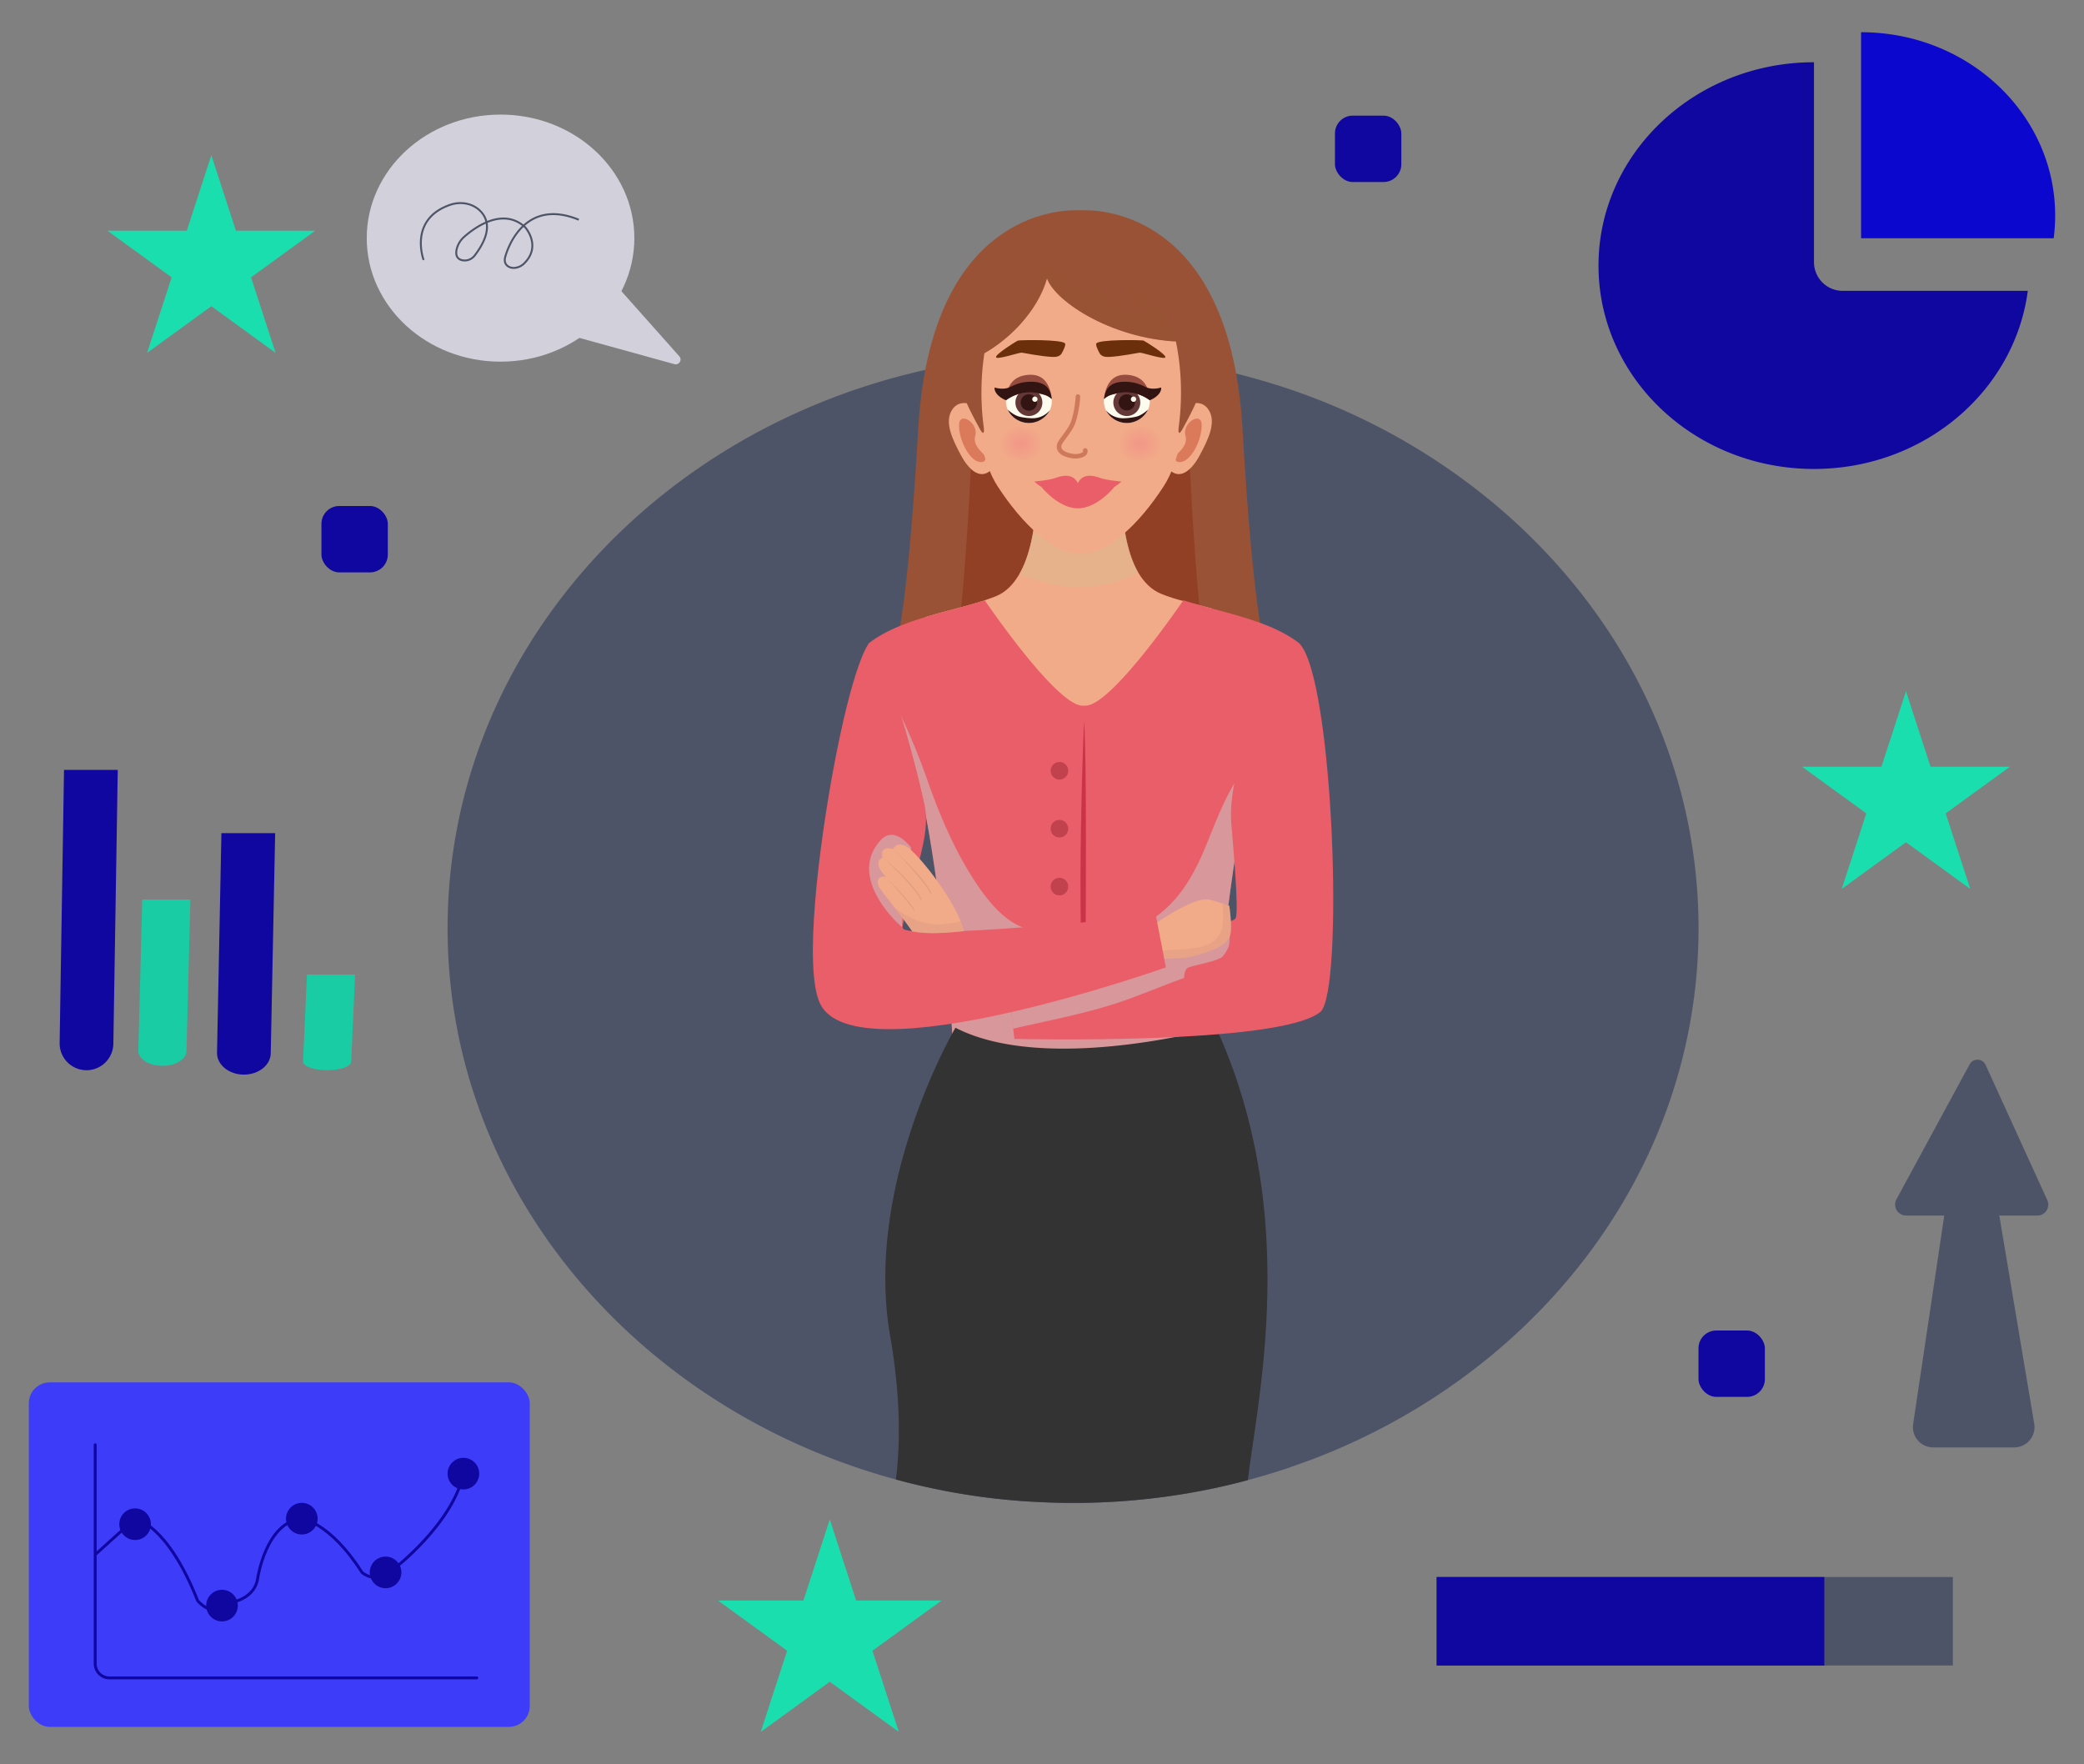 <?xml version="1.0" encoding="UTF-8"?> <svg xmlns="http://www.w3.org/2000/svg" xmlns:xlink="http://www.w3.org/1999/xlink" viewBox="0 0 2156.84 1825.68"><rect x="0" y="0" width="2156.84" height="1825.68" fill="#808080" stroke="none"/><defs><style>.cls-1{isolation:isolate;}.cls-2{fill:#1bdeae;}.cls-3{fill:#1006a0;}.cls-4{fill:#0b07cf;}.cls-5{fill:#19cca3;}.cls-6{fill:#4e5468;}.cls-7{fill:#3d3df9;}.cls-11,.cls-8,.cls-9{fill:none;stroke-miterlimit:10;}.cls-8,.cls-9{stroke:#1006a0;stroke-width:3px;}.cls-8{stroke-linecap:round;}.cls-10{fill:#d2d0da;}.cls-11{stroke:#4e5468;stroke-width:2px;}.cls-12,.cls-29{fill:#995235;}.cls-13{fill:#8a2f17;}.cls-13,.cls-29{opacity:0.5;}.cls-13,.cls-18,.cls-19,.cls-29,.cls-31,.cls-32{mix-blend-mode:multiply;}.cls-14{fill:#f2ab88;}.cls-15{fill:#e95e68;}.cls-16{fill:#c1414d;}.cls-17{fill:#ca3348;}.cls-18{fill:#cfb6b5;}.cls-18,.cls-32{opacity:0.65;}.cls-19{fill:#dcb890;opacity:0.55;}.cls-20{fill:#db7a5b;}.cls-21{fill:#fdfaee;}.cls-22{fill:#321413;}.cls-23{fill:#633837;}.cls-24{fill:#974c40;}.cls-25{fill:url(#radial-gradient);}.cls-26{fill:url(#radial-gradient-2);}.cls-27{fill:#ce7959;}.cls-28{fill:#6b2f0c;}.cls-30{fill:#333;}.cls-31{fill:#d49481;opacity:0.35;}.cls-32{fill:#d69c7c;}</style><radialGradient id="radial-gradient" cx="1142.78" cy="459.29" r="21.11" gradientTransform="translate(-157.22) scale(1.17 1)" gradientUnits="userSpaceOnUse"><stop offset="0" stop-color="#f29788"></stop><stop offset="0.61" stop-color="#f2a388"></stop><stop offset="0.92" stop-color="#f2ab88"></stop></radialGradient><radialGradient id="radial-gradient-2" cx="710.79" cy="459.29" r="21.11" gradientTransform="matrix(-1.17, 0, 0, 1, 1888.38, 0)" xlink:href="#radial-gradient"></radialGradient></defs><title>Become a people and performance pro</title><g class="cls-1"><g id="Layer_1" data-name="Layer 1"><polygon class="cls-2" points="218.73 160.57 244.13 238.73 326.31 238.73 259.82 287.03 285.22 365.19 218.73 316.89 152.24 365.19 177.64 287.03 111.15 238.73 193.34 238.73 218.73 160.57"></polygon><polygon class="cls-2" points="1972.61 715.3 1998 793.46 2080.19 793.46 2013.7 841.77 2039.1 919.93 1972.61 871.62 1906.12 919.93 1931.52 841.77 1865.03 793.46 1947.21 793.46 1972.61 715.3"></polygon><polygon class="cls-2" points="858.78 1572.43 886.07 1656.42 974.39 1656.42 902.94 1708.33 930.23 1792.32 858.78 1740.41 787.34 1792.32 814.63 1708.33 743.18 1656.42 831.49 1656.42 858.78 1572.43"></polygon><path class="cls-3" d="M2098.68,301C2085,404.9,1991.14,485.32,1877.38,485.32c-123.17,0-223-94.23-223-210.45s99.81-210.44,223-210.44v206.9A29.71,29.71,0,0,0,1907.09,301Z"></path><path class="cls-4" d="M2127,223a185.39,185.39,0,0,1-1.52,23.57H1926.13V33.35C2037.09,33.35,2127,118.25,2127,223Z"></path><rect class="cls-3" x="1381.62" y="119.68" width="68.69" height="68.69" rx="18.4"></rect><rect class="cls-3" x="332.68" y="523.66" width="68.69" height="68.69" rx="18.4"></rect><rect class="cls-3" x="1757.87" y="1376.93" width="68.69" height="68.69" rx="18.4"></rect><path class="cls-3" d="M89.52,1107.56h0a27.8,27.8,0,0,1-27.8-27.8l4.54-283h55.61l-4.55,283A27.8,27.8,0,0,1,89.52,1107.56Z"></path><path class="cls-3" d="M252.42,1112.11h0c-15.36,0-27.81-10-27.81-22.36l4.54-227.52h55.61l-4.54,227.52C280.22,1102.1,267.77,1112.11,252.42,1112.11Z"></path><path class="cls-5" d="M168.08,1103h0c-13.76,0-24.92-6.9-24.92-15.4l4.07-156.7h49.83L193,1087.62C193,1096.12,181.83,1103,168.08,1103Z"></path><path class="cls-5" d="M338.55,1107.56h0c-13.76,0-24.92-4-24.92-8.85l4.07-90.1h49.83l-4.07,90.1C363.46,1103.6,352.3,1107.56,338.55,1107.56Z"></path><rect class="cls-6" x="1486.84" y="1632.04" width="534.29" height="91.59"></rect><rect class="cls-3" x="1486.84" y="1632.04" width="401.26" height="91.59"></rect><path class="cls-6" d="M2068.56,1254.22h-55.79L1980,1473.83a21,21,0,0,0,20.76,24.09h83.87a21,21,0,0,0,20.7-24.47Z"></path><path class="cls-6" d="M1972.72,1258H2108.5a11.35,11.35,0,0,0,10.33-16.07L2055,1102.08a9.25,9.25,0,0,0-16.54-.57l-75.75,139.66A11.42,11.42,0,0,0,1972.72,1258Z"></path><rect class="cls-7" x="29.82" y="1430.59" width="518.48" height="356.55" rx="21.67"></rect><path class="cls-8" d="M98.52,1495.19v226.53a14.72,14.72,0,0,0,14.72,14.72H493.51"></path><path class="cls-9" d="M98.52,1608.86l41.29-37.2s33.12,5,64.75,84.91c0,0,13.85,16.79,25.21,5L240,1658.2s24-3.81,26.72-25.07c0,0,8.72-58.34,45.66-61.47,0,0,29,3.4,62.28,55.61,0,0,12.59,11.29,24.4,0l8.32-3.41s61.06-46.48,72.23-98.82"></path><path class="cls-6" d="M1757.89,960.72c0,231.66-144.2,432.34-354.69,530.47q-22.89,10.71-46.84,19.72l-22.12,7.91-.82.32-.82.27q-20.24,6.75-41.07,12.31-16.29,4.42-32.94,8a698.53,698.53,0,0,1-128,15.36c-6.18.18-12.36.27-18.58.27h-1.46q-21.87,0-43.43-1.36l-.68,0h-.23q-16.15-.95-32.08-2.68c-16.76-1.82-33.39-4.22-49.74-7.22-3.46-.64-6.87-1.27-10.27-2q-23.85-4.69-46.93-11c-14.18-3.81-28.13-8.13-41.89-12.81q-27.33-9.33-53.48-20.81c-218-95.63-368.59-300-368.59-536.74,0-261,183-482.58,437.47-562.63q21-6.61,42.57-11.91c4.77-1.18,9.54-2.31,14.36-3.36q14.77-3.33,29.89-5.95c3-.54,6-1,9.09-1.54,3.22-.55,6.45-1.05,9.67-1.5,3.73-.59,7.45-1.09,11.18-1.59.09,0,.18-.05.27-.05h.09c4-.54,8.05-1,12.09-1.5.91-.09,1.86-.18,2.77-.32h.36c.73-.09,1.46-.18,2.18-.22,0,0,.09,0,.19,0l6.67-.68q14.25-1.43,28.67-2.18,10-.54,20.13-.82c2.5-.09,5-.14,7.54-.18q6.06-.14,12.13-.14c8,0,15.9.14,23.85.41h0l4.31.14c1.28.09,2.59.13,3.87.23,5.68.18,11.31.54,16.94.95l1.82.14c14.18,1,28.26,2.4,42.16,4.27,1.27.13,2.55.31,3.82.5,1.72.22,3.5.5,5.22.77,1,.09,2,.27,3,.41,1.5.22,3,.45,4.5.72.09,0,.18.05.27.05,3.41.5,6.77,1.09,10.18,1.68,6.36,1.05,12.72,2.23,19,3.5,10,2,19.86,4.22,29.67,6.63,2.32.59,4.59,1.14,6.86,1.73q22.56,5.86,44.44,13.08a660.56,660.56,0,0,1,206.26,112,613.51,613.51,0,0,1,51.47,46.25C1693.65,665.23,1757.89,806.07,1757.89,960.72Z"></path><circle class="cls-3" cx="139.81" cy="1577.38" r="16.36"></circle><circle class="cls-3" cx="229.77" cy="1661.61" r="16.36"></circle><circle class="cls-3" cx="312.37" cy="1571.66" r="16.36"></circle><circle class="cls-3" cx="399.05" cy="1627.27" r="16.36"></circle><circle class="cls-3" cx="479.6" cy="1525.04" r="16.36"></circle><ellipse class="cls-10" cx="518.04" cy="246.43" rx="138.48" ry="127.85"></ellipse><path class="cls-10" d="M635.26,292.5,703,368.65a5,5,0,0,1-5.09,8.19l-144.43-39.9Z"></path><path class="cls-11" d="M438.44,269.06S422.44,227,465.81,212c10.8-3.74,23.18-1.77,31.24,6.33s12.35,22.28-5.64,45.92a13,13,0,0,1-13.07,5.07c-4-.94-7.47-3.86-5.65-11.64a24.7,24.7,0,0,1,7.89-12.74c11.21-9.85,39.87-30.7,62.81-9.91,0,0,17.51,19.21-.75,37.42a16.1,16.1,0,0,1-10.43,4.83c-4.49.23-11.17-2.45-9.54-10.62,0,0,15.27-64.34,76.33-39.26"></path><path class="cls-12" d="M1123.21,700.55c109.2-1.19,190.76-21,190.76-21s-14.06,2.34-28.12-236.81C1273.38,230.55,1151,217.63,1123.57,217.63H1112.7c-27.46,0-149.81,12.92-162.28,225.08C936.36,681.86,922.3,679.52,922.3,679.52s81.56,19.84,190.75,21v.06c1.71,0,3.39,0,5.08,0s3.38,0,5.08,0Z"></path><path class="cls-13" d="M1121.56,700.56c73.72-.94,128.79-16.62,128.79-16.62s-9.5-13-19-201.92c-9.43-187.75-111.91-159.52-113.23-159.15-1.31-.37-103.79-28.6-113.22,159.15-9.49,189-19,201.92-19,201.92s55.06,15.68,128.78,16.62v.05c1.16,0,2.29,0,3.43,0s2.28,0,3.43,0Z"></path><path class="cls-14" d="M1058.45,711.46c10.11,7.44,20.5,15.09,28.86,24.56,3.11,3.56,6.28,7.06,9.47,10.56,15.38-1.58,31-4.63,45.54-10,35.29-13,69.43-39.05,94.47-67.12,9.45-10.61,11.14-27.09,17.42-39.75-20.76-5.67-36.81-8.78-52.4-15.13-41.41-16.87-40.4-95.69-40.4-95.69h-89.23s0,81.27-41.41,98.14c-19.8,8.07-47.06,13.7-73.4,21.68C982.12,667.06,1025.23,687,1058.45,711.46Z"></path><path class="cls-15" d="M1224.7,621.23c-3.81,5.59-74.55,108.79-101.14,109.06h-3.26c-26.59-.27-97.33-103.47-101.14-109.06-36.37,12-88.48,19.83-119.88,44.44a246.2,246.2,0,0,1,13.22,32.64c13.65,41.19,31.49,80.25,41,122.91,15.15,68.1,28.76,186.22,32.43,255.41l1.36.51c42.35,15.82,88.57,22.79,134.65,21.49,46.08,1.3,92.3-5.67,134.65-21.49l1.35-.51c3.68-69.19,17.29-187.31,32.44-255.41,9.49-42.66,27.34-81.72,41-122.91a246.17,246.17,0,0,1,13.21-32.64C1313.18,641.06,1261.06,633.22,1224.7,621.23Z"></path><path class="cls-16" d="M1087.4,797.67a9.07,9.07,0,1,0,9.06-9.07A9.06,9.06,0,0,0,1087.4,797.67Z"></path><path class="cls-16" d="M1087.4,857.59a9.07,9.07,0,1,0,9.06-9.06A9.06,9.06,0,0,0,1087.4,857.59Z"></path><path class="cls-16" d="M1087.4,917.52a9.07,9.07,0,1,0,9.06-9.07A9.06,9.06,0,0,0,1087.4,917.52Z"></path><path class="cls-16" d="M1087.4,977.44a9.07,9.07,0,1,0,9.06-9.06A9.06,9.06,0,0,0,1087.4,977.44Z"></path><path class="cls-17" d="M1121.93,746.58s-8.86,192.1.94,317.05C1122.87,1063.63,1125.72,792.58,1121.93,746.58Z"></path><path class="cls-18" d="M1296.6,788.11c-25.53,20-40.51,70.59-53.81,99.44-18.67,40.49-39,62.07-82,81.07-25.29,11.17-46.35,6.71-65.88-3.22-35.64,1.25-57.08-12.07-80.63-45.56-24.22-34.43-41.5-75.07-54.93-113.73a686,686,0,0,0-43.65-98.54c13.14,37.82,29,74.21,37.8,113.65,15.15,68.1,28.76,186.22,32.43,255.41l1.36.51c42.35,15.82,88.57,22.79,134.65,21.49,46.08,1.3,92.3-5.67,134.65-21.49l1.35-.51c3.68-69.19,17.29-187.31,32.44-255.41,2.72-12.2,6.14-24.1,9.92-35.84C1299.06,786.28,1297.81,787.16,1296.6,788.11Z"></path><path class="cls-19" d="M1072.17,519.46c0,.64,0,1.88-.1,3.63,0,.13,0,.24,0,.37-.07,1.78-.19,4-.39,6.63l0,.48c-.21,2.69-.49,5.73-.88,9,0,.16,0,.32,0,.47-.4,3.37-.91,7-1.56,10.77,0,.19-.06.38-.1.56-.65,3.81-1.45,7.76-2.42,11.77,0,.19-.09.39-.14.58-1,4-2.13,8.07-3.48,12.08l-.21.61a109.82,109.82,0,0,1-4.71,11.67c-.1.22-.21.43-.31.65-.9,1.86-1.84,3.68-2.86,5.44,2.83,1.18,33.7,13.49,59.22,13.49,37.25,0,56.13-10.88,63.49-15.42-16.18-29.95-16.21-73.38-16.21-73.38h-89.23s0,.19,0,.46Z"></path><path class="cls-14" d="M986.07,423.11c13.66-18.51,44.62,11.63,44.62,11.63s19.23,22.46-3.16,49.62c-11.2,13.58-24.12,3.31-32.77-12.83S976.33,436.3,986.07,423.11Z"></path><path class="cls-20" d="M1005.72,473.4c3,3,6.84,5.51,11.38,4.68,1.9-.34,3.68-3.17,3.15-4.79-1.29-4-14.09-11.16-10.9-22.37S998.19,428.76,993.72,435C990.22,439.84,994.45,462,1005.72,473.4Z"></path><path class="cls-14" d="M1250.16,423.11c-13.66-18.51-44.63,11.63-44.63,11.63s-19.23,22.46,3.17,49.62c11.19,13.58,24.12,3.31,32.77-12.83S1259.89,436.3,1250.16,423.11Z"></path><path class="cls-20" d="M1230.51,473.4c-3,3-6.84,5.51-11.38,4.68-1.91-.34-3.68-3.17-3.16-4.79,1.3-4,14.1-11.16,10.91-22.37S1238,428.76,1242.51,435C1246,439.84,1241.78,462,1230.51,473.4Z"></path><path class="cls-14" d="M1230.14,330.29c-3-16.78-14.47-31-29-42.55-24.3-19.41-53.5-39.46-82.7-39.46s-58.41,20-82.71,39.46c-14.52,11.6-26,25.77-29,42.55,0,0-7.12,122.47,25.77,173,25.47,39.16,57.55,69.78,85.92,69.78s60.44-30.62,85.91-69.78C1237.25,452.76,1230.14,330.29,1230.14,330.29Z"></path><path class="cls-21" d="M1041.09,415.24c0,12.43,10.64,22.5,23.77,22.5s23.77-10.07,23.77-22.5-10.64-22.51-23.77-22.51S1041.09,402.81,1041.09,415.24Z"></path><path class="cls-22" d="M1056.15,431.46a62.54,62.54,0,0,0,12.54,1.38,23.09,23.09,0,0,0,17.77-8.24,24.32,24.32,0,0,1-43.52-.64C1046.71,427.32,1051.19,430.5,1056.15,431.46Z"></path><path class="cls-23" d="M1050.92,416.41a13.94,13.94,0,1,0,13.94-13.75A13.85,13.85,0,0,0,1050.92,416.41Z"></path><path class="cls-22" d="M1056.39,416.41a8.47,8.47,0,1,0,8.47-8.35A8.41,8.41,0,0,0,1056.39,416.41Z"></path><path class="cls-24" d="M1080.48,408.43c-5.43-1.54-11.27-2.76-16.94-2.31a41.9,41.9,0,0,0-22.4,8.1c.57-12,5.13-25.11,23.56-26.33,17.78-1.17,22.6,13.7,23.81,25.06A19.87,19.87,0,0,0,1080.48,408.43Z"></path><path class="cls-22" d="M1080.48,408.43c-5.43-1.54-11.27-2.76-16.94-2.31a41.9,41.9,0,0,0-22.4,8.1c-6.55-2.63-12.36-7.8-11.77-13.2,0,0,8.74,3,15.92-.45,4.37-2.07,10-4.83,18.3-5.38,17.78-1.18,23.71,6.4,24.92,17.76A19.87,19.87,0,0,0,1080.48,408.43Z"></path><path class="cls-21" d="M1073.8,413.12a2.73,2.73,0,1,1-2.73-2.73A2.74,2.74,0,0,1,1073.8,413.12Z"></path><path class="cls-21" d="M1190,415.24c0,12.43-10.65,22.5-23.78,22.5s-23.77-10.07-23.77-22.5,10.64-22.51,23.77-22.51S1190,402.81,1190,415.24Z"></path><path class="cls-22" d="M1174.91,431.46a62.46,62.46,0,0,1-12.54,1.38,23.11,23.11,0,0,1-17.77-8.24,24.32,24.32,0,0,0,43.52-.64C1184.35,427.32,1179.87,430.5,1174.91,431.46Z"></path><path class="cls-23" d="M1180.14,416.41a13.94,13.94,0,1,1-13.94-13.75A13.85,13.85,0,0,1,1180.14,416.41Z"></path><ellipse class="cls-22" cx="1166.2" cy="416.41" rx="8.47" ry="8.35"></ellipse><path class="cls-24" d="M1150.58,408.43c5.43-1.54,11.28-2.76,17-2.31a41.86,41.86,0,0,1,22.39,8.1c-.56-12-5.13-25.11-23.56-26.33-17.78-1.17-22.6,13.7-23.81,25.06A19.87,19.87,0,0,1,1150.58,408.43Z"></path><path class="cls-22" d="M1150.58,408.43c5.43-1.54,11.28-2.76,17-2.31a41.86,41.86,0,0,1,22.39,8.1c6.55-2.63,12.36-7.8,11.77-13.2,0,0-8.74,3-15.92-.45-4.37-2.07-10-4.83-18.3-5.38-17.78-1.18-23.71,6.4-24.92,17.76A19.87,19.87,0,0,1,1150.58,408.43Z"></path><path class="cls-21" d="M1170.4,413.12a2.74,2.74,0,1,0,2.73-2.73A2.74,2.74,0,0,0,1170.4,413.12Z"></path><path class="cls-25" d="M1205.71,459.29c0,10.76-11.85,19.49-26.46,19.49s-26.45-8.73-26.45-19.49,11.84-19.49,26.45-19.49S1205.71,448.53,1205.71,459.29Z"></path><ellipse class="cls-26" cx="1057.11" cy="459.29" rx="26.45" ry="19.49"></ellipse><path class="cls-27" d="M1113,474.56a16.1,16.1,0,0,1-1.91-.1c-4.33-.5-12.11-2-15.6-6.79a9.21,9.21,0,0,1-1.6-7.46c.47-2.48,2.89-5.76,6-9.91s6.75-9.16,8.3-13.36c4.41-12,5.06-26.51,5.07-26.65a2.37,2.37,0,0,1,2.44-2.24,2.33,2.33,0,0,1,2.24,2.44c0,.62-.69,15.39-5.35,28.06-1.78,4.84-5.58,10-8.93,14.53-2.27,3.08-4.85,6.58-5.12,8a4.58,4.58,0,0,0,.76,3.81c1.76,2.39,6.38,4.22,12.37,4.91,3.33.39,7.83-.7,9.06-2.2a.71.71,0,0,0,.15-.8,2.35,2.35,0,0,1,4.47-1.44,5.39,5.39,0,0,1-1,5.21C1121.91,473.46,1116.79,474.56,1113,474.56Z"></path><path class="cls-28" d="M1089,369.37c4.16.19,8-.36,10-4,1.8-3.25,4.2-8.39,3.29-9.88-2.72-4.42-47.22-3.67-48.9-3s-23.25,14.15-22.57,17.18,24.29-5.06,26.63-4.72C1059.22,365.22,1077.89,368.89,1089,369.37Z"></path><path class="cls-28" d="M1147.93,369.37c-4.16.19-8-.36-10-4-1.8-3.25-4.2-8.39-3.29-9.88,2.72-4.42,47.22-3.67,48.9-3s23.25,14.15,22.57,17.18-24.29-5.06-26.63-4.72C1177.67,365.22,1159,368.89,1147.93,369.37Z"></path><path class="cls-15" d="M1138.37,494.52c-6.83-2.58-17.89-4.85-22.84,5.48-5-10.33-16-8.06-22.83-5.48s-22.33,3.81-22.33,3.81c19.11,17.44,45.16,14.56,45.16,14.56s26.06,2.88,45.16-14.56C1160.69,498.33,1145.19,497.1,1138.37,494.52Z"></path><path class="cls-15" d="M1115.53,509.34s-26-1.77-37.76-5.39c0,0,17.69,22.15,37.76,22.15S1153.29,504,1153.29,504C1141.54,507.57,1115.53,509.34,1115.53,509.34Z"></path><path class="cls-12" d="M1119,247.48v.13a.89.89,0,0,0,0-.13c-175.93,0-135.83,120.86-122.06,160.58,4.2,12.12,11.23,24.95,16.79,35.17,6.34,11.66,4.3-1.93,4.3-1.93-8.6-65.64,9.76-112.7,9.76-112.7,18.76-47.45,91.22-53.9,91.22-53.9s45.24,42.18,91.22,53.9c0,0,18.35,47.06,9.76,112.7,0,0-2,13.59,4.3,1.93,5.55-10.22,12.59-23.05,16.79-35.17C1254.79,368.34,1294.88,247.48,1119,247.48Z"></path><path class="cls-29" d="M1250.65,311.37A74.3,74.3,0,0,0,1225,274.23,160,160,0,0,1,1250.65,311.37Z"></path><path class="cls-12" d="M1227.22,353.74s-1.3-87.69-70.49-96.66c-10.66-1.38-66.63-.28-78,.83-94.18,9.14-72.59,114-72.59,114,36.4-15.77,68.36-50.73,77.45-83.85C1091.8,312.15,1153.59,353.28,1227.22,353.74Z"></path><path class="cls-29" d="M1184.33,306.23a123.73,123.73,0,0,1-23-18.05c9.37,14.06,14.06,32.8,32.81,37.49-32.81,0-60.93-23.43-75-51.55,0,14.06,4.68,23.43,14.06,32.8-18.93-7.57-34.79-21.28-50.08-36.14-4.18,17.07-13.14,32-26.78,46a126.81,126.81,0,0,1-17.87,15.35,49.42,49.42,0,0,0-20.38,33.52l0,.24c31.27-17.57,57.43-48.43,65.5-77.86,7.8,22.81,63.55,60.85,131.91,65.26-.29-2.05-.65-4.06-1.06-6.05C1210.83,329.92,1199.43,315.46,1184.33,306.23Z"></path><path class="cls-30" d="M1292.76,1521.45c-.46,3.41-.87,6.86-1.23,10.27q-16.29,4.42-32.94,8a698.53,698.53,0,0,1-128,15.36c-6.18.18-12.36.27-18.58.27h-1.46q-21.87,0-43.43-1.36l-.68,0h-.23q-16.15-.95-32.08-2.68c-16.76-1.82-33.39-4.22-49.74-7.22-3.46-.64-6.87-1.27-10.27-2q-23.85-4.69-46.93-11c4.95-39.29,4.58-88-6-149-24.26-139.57,47.7-281.95,64.29-312.48,2.18-3.91,3.4-6,3.4-6,65.38,33.66,169.56,20.72,227.44,9.58,25.76-5,42.34-9.58,42.34-9.58s0,0,0,.09c1,2.18,2,4.36,2.9,6.54C1341.91,1252.31,1304.66,1433.27,1292.76,1521.45Z"></path><path class="cls-15" d="M1344.57,665.67s-18.75,14.59-46.22,78.12c-12.78,29.55-26.62,75.44-24.08,107.54,2,24.78,8,90,4.63,98.75-5.47,14.14-241.15,22.71-241.15,22.71l12.12,102.37s273.62,6.77,316.55-27.84C1391.25,1027.3,1380.31,700.61,1344.57,665.67Z"></path><path class="cls-18" d="M1153.12,1039c24.45-7.78,48.11-18.35,72.3-26.83.19-4,.95-7.45,2.85-9.85,2.4-3,32.87-6.91,37.52-12.94,5.64-7.32,6.34-10.74,6.55-13.8.6-8.46.47-8.71-.73-14.91a27.9,27.9,0,0,1-1.3,6.24c-4.76,12.29-164.6,20.55-230.49,23.44l8.79,74.22C1083.5,1056.47,1118.72,1049.91,1153.12,1039Z"></path><path class="cls-14" d="M1240.51,987.88c12.42-3.91,26.93-7.94,32.17-18.78,3.2-6.61-.4-31.61-.4-31.61-3.32-1.58-18.63-6.1-21.6-6.6-16.16-2.75-57.54,26.81-57.54,26.81-1.46,6.78.81,19.81,5,33,.9,2.68,19.88.82,22.48.72A76.92,76.92,0,0,0,1240.51,987.88Z"></path><path class="cls-31" d="M1272.28,937.49c-1.19-.56-3.92-1.51-7.06-2.51,2,20.5,2.17,40.06-24.5,45.49-9.72,2-35,2.73-44.45,3.84.57,2.1,1.18,4.22,1.86,6.36.9,2.68,19.88.82,22.48.72a76.92,76.92,0,0,0,19.9-3.51c12.42-3.91,26.93-7.94,32.17-18.78C1275.88,962.49,1272.28,937.49,1272.28,937.49Z"></path><path class="cls-15" d="M899.28,665.67S883,684.19,861.69,800.41c-13.38,73-30.43,201.21-13,238.11,36.35,76.81,357.94-37.39,357.94-37.39l-10.4-53.83s-262.06,27.5-262.06,12.76c0-6.78,8.79-33.91,12-48.41,5.41-24.25,16-53.49,10.85-77.8C946.2,782.06,913.47,665.67,899.28,665.67Z"></path><path class="cls-18" d="M910.8,870.17c14-15.9,28.82,3.38,32.09,6.62a196.4,196.4,0,0,1-4.56,37c-3.08,13.82-4.55,35.57-4.89,45.51C929.33,956.22,877,908.55,910.8,870.17Z"></path><path class="cls-14" d="M916.85,907.44c-6.93-1.44-10.22,3.16-7.29,10.09,1.65,3.88,17.54,22.14,34.62,46.36,16,3.24,35.35,1.49,53.26-.23C991.35,934.8,949.21,881.84,938,876c-10.88-5.69-13.6,2.75-13.6,2.75-15.19-4.34-11,8.85-11,8.85C901.86,892.49,916.85,907.44,916.85,907.44Z"></path><path class="cls-32" d="M916.51,907.38s25.4,28,28.41,33.81c1.37,2.62,2.36,1.42-.68-3.25C940.65,932.43,931.8,922.56,916.51,907.38Z"></path><path class="cls-32" d="M913.47,887.55s29.53,26.15,39.2,43c1.58,2.74,2.94,1.9-1-4.2C946,917.43,932.16,902,913.47,887.55Z"></path><path class="cls-32" d="M924.24,878.53S953,907.22,962.67,924c1.57,2.74,2.94,1.9-1-4.2C956,910.94,948.23,901.07,924.24,878.53Z"></path><path class="cls-31" d="M994.15,953.31c-4.81,1.8-10,1.81-15.32,2.75-25.75,4.56-49.91-14.89-52.18-15.81,5.27,6.83,11.32,14.83,17.53,23.64,16,3.24,35.35,1.49,53.26-.23A65.71,65.71,0,0,0,994.15,953.31Z"></path></g></g></svg> 